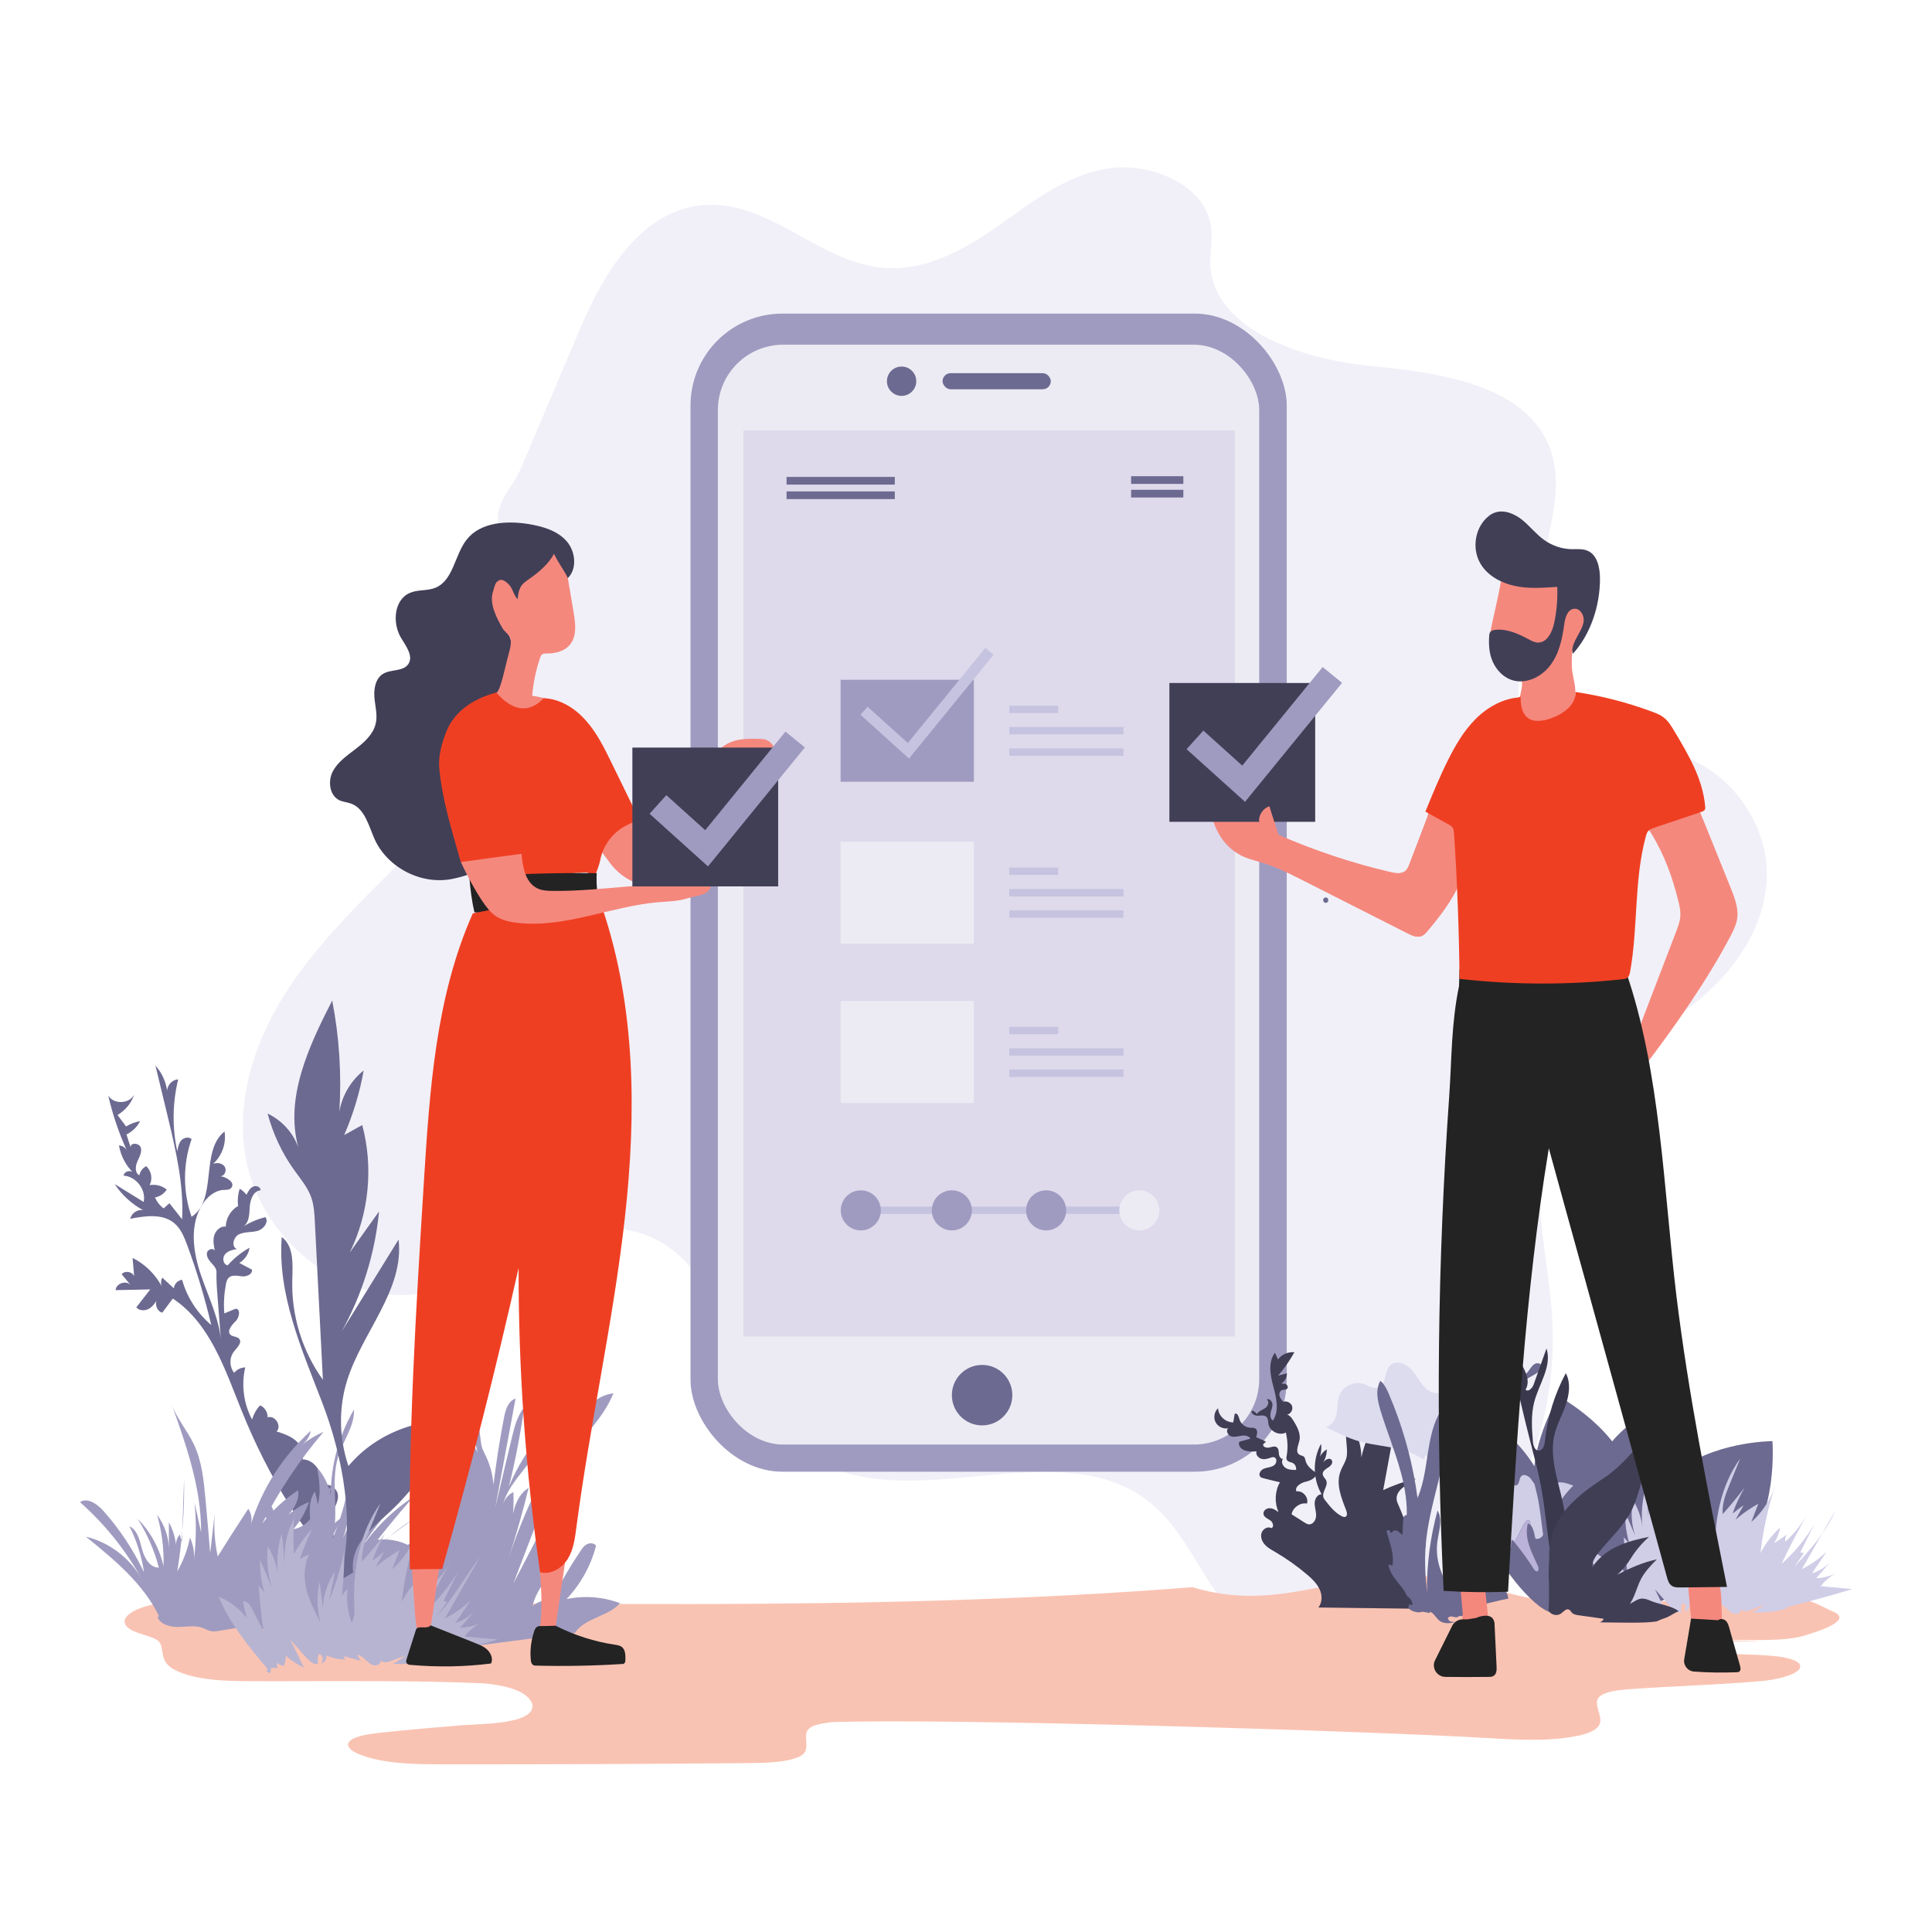 <?xml version="1.0" encoding="UTF-8"?><svg xmlns="http://www.w3.org/2000/svg" version="1.1" viewBox="0 0 1080 1080"><defs><style> .cls-1, .cls-2, .cls-3 { fill: none; } .cls-4 { fill: #c5c3df; } .cls-5 { fill: #413f56; } .cls-6 { fill: #f1f0f8; } .cls-7 { fill: #bab2d8; } .cls-8 { fill: #6d6a91; } .cls-9 { fill: #dddcee; } .cls-10 { fill: #ecebf4; } .cls-11 { fill: #d0cde7; } .cls-12 { fill: #f5887d; } .cls-13 { fill: #b7b4d1; } .cls-14 { fill: #ef3f23; } .cls-15 { fill: #403e55; } .cls-16 { fill: #f9c3b3; } .cls-17 { fill: #ded9eb; } .cls-2 { stroke: #c5c3df; stroke-width: 6px; } .cls-2, .cls-3 { stroke-miterlimit: 10; } .cls-3 { stroke: #9f9bc0; stroke-width: 14px; } .cls-18 { fill: #3a384d; } .cls-19 { fill: #9f9bc0; } .cls-20 { fill: #232323; } </style></defs><g><g id="Layer_1"><g><path class="cls-6" d="M284.2,273.7c3-4.1,5.6-8.5,7.5-13.1l32.2-76c14.1-33.2,36.8-71.8,76.3-70.1,32.6,1.4,58.9,31.2,91.5,35,24.5,2.9,46.9-9.6,65.8-22.9,18.9-13.3,37.7-28.5,61.6-32.4,23.9-3.9,54.3,9.2,57.8,31.8,1.2,7.6-.8,15.2-.3,22.8,2.3,35.1,50.2,51.8,88.2,55.6,38,3.8,84.8,9.8,100.2,42.7,7.9,16.9,4.3,35.6.6,53-4.7,21.7-9.4,43.3-14.1,65-3.5,16-5.9,35.2,7.3,47.2,17.5,16,45.5,5.4,69.3,7.8,33.9,3.4,59.7,37,59.6,68.2,0,31.2-20.6,58.6-46.5,77.2-24.2,17.4-54.4,29.8-69.5,54.5-20.3,33.1-6.8,75.9-4.1,115.1,3.8,55.9-16.7,111.5-56,151.6-27.5,28-75.4,48.3-110.8,24.8-26.8-17.8-33.7-52.8-59-72.4-52-40.1-136.3,11.5-190.4-26-44.9-31.2-41-107.1-93.5-123.8-44.9-14.3-82.6,31.3-128.8,34.5-42.2,2.9-81.9-33.2-90.8-72.1-8.9-38.9,6.8-78,30.1-109.4,23.3-31.4,54.1-57.2,80.3-86.6,26.2-29.4,48.4-64.1,49.9-103.2,1.5-39.7-34.1-51-14.3-78.6Z"/><rect class="cls-19" x="386" y="175.3" width="333.3" height="647.4" rx="51.4" ry="51.4"/><rect class="cls-10" x="401.3" y="192.7" width="302.6" height="614.8" rx="36.5" ry="36.5"/><rect class="cls-17" x="415.6" y="240.6" width="274.7" height="506.5"/><path class="cls-16" d="M667.1,887.4c45.5,13.5,76.5-6.6,121.5-6.7,10.1.1,19.9,1.5,29.6,3.6,9.9,2.2,19.7,5.1,29.6,7.4,48.2,12.2,109.7-3.4,159.2,2.2,6,.7,13.7,5.3,17.5,6.9,12.8,5.2-10.9,12-15.9,13.5-7.1,2.2-16.6,2.4-24.6,2.5-62.1-.5,41.5,1.4-20.6.7-5,0-12.1.2-16.2.9-2.4.4-4,.9-4.5,1.4-.5.5,0,1.1,1.3,1.6.9.4,2.3.8,4,1.1,14.6,2.9,30.4,1.7,45.3,3.4,3.1.4,6.2,1,8.8,1.9,2.8,1,4.8,2.4,4.1,4.6-.5,1.2-2.2,2.5-4.8,3.6-4.3,1.8-10,3-15.3,3.6-25.6,2.3-51.6,2.9-77.2,4.8-4.9.5-10.5,1.1-14.1,3.5-5.4,3.6,1.5,10.9-.6,15.9-1.1,2.7-4.9,4.8-10.7,6.2-16.9,3.8-36,2.5-53.5,1.5-66.2-3.9-298.9-11.1-365.2-8.8-6.7,1-11.1,1.5-13.5,4.7-2.5,4.8,2.9,11.8-5.2,14.9-7.6,3.2-20.4,3.2-29.6,3.3-54.5.5-109.1.7-163.7.7-15.1-.1-30.7.3-45.2-3.4-7-2-12.9-4.2-13.1-7.9,1.5-5.9,20.3-6.4,28.8-7.5,10.2-1,20.5-1.9,30.8-2.7,11.1-1.5,44.3.1,43.6-11.7-2.4-8.6-17.3-11.2-27.4-12.1-39-1.7-78.3-1.2-117.4-1.2-17.7-.2-42.6,1.3-56.9-7.3-7.7-5.2-3.3-12.2-8.1-15.7-4.8-2.8-12.8-3.7-16.6-7.1-5.9-5.7,5.2-10.9,13.5-12.6,7.8-1.6,16.1-1.5,24.2-1.6,186-.5,372.6,6.4,558.1-8.3"/><path class="cls-15" d="M737,898.6c2.2-2.8,2.2-6.9.7-10.1-1.5-3.2-4.1-5.8-6.8-8.1-5.6-4.8-11.7-9.1-18-12.8-2-1.2-4.2-2.3-5.8-4.1-1.6-1.7-2.6-4.2-1.9-6.5.7-2.3,3.4-3.9,5.5-2.8,1.7-.5.9-3.3-.6-4.3s-3.6-1.8-3.8-3.6c-.3-1.8,1.7-3.3,3.5-3.2,1.8,0,3.4,1.1,4.9,2.2-2.3-5.3-2.1-11.7.8-16.7-3-.7-6-1.4-9-2.2-.7-.2-1.4-.3-1.9-.8-1.4-1.4,0-3.8,1.9-4.6,1.8-.7,3.9-.7,5.6-1.8s2-4.2,0-4.6c-.6-.1-1.3,0-1.9.3-1.7.6-3.6,1.1-5.3.5s-3.1-2.4-2.5-4.1c-3.8.4-8.9,0-9.8-3.8,0-.4-.1-.7,0-1.1.2-.5.8-.7,1.4-.8,1.7-.5,3.4-.9,5-1.4-1-1.7-3.3-1.9-5.2-1.6s-3.9.9-5.7.3-3-3.3-1.5-4.5c-2.8.6-5.8-.9-7.1-3.4-1.3-2.5-.7-5.9,1.4-7.8.2,4.3,4.2,8,8.5,7.9.3-1.6.5-3.1.8-4.7,1.3-.9,2.2,1.3,2.6,2.8.7,2.7,3.3,4.8,6.1,4.9,1,0,2,0,2.8.4,1.5.9,1.1,3.2.5,4.9,1.8.8,3.7,1.6,5.5,2.5-.5.5-1.1,1-1.6,1.5-.2,1.5,1.9,2.1,3.3,1.8s3.1-1,4.3-.2c1.1.8,1.1,2.4,1.2,3.7.1,1.3,1,3,2.3,2.8-1.2,1.6-.2,4,1.5,5.1s3.8,1.1,5.8,1.1c.3-1.6-.6-3.4-2.1-4-1-.4-2.3-.5-2.9-1.4-.6-.8-.4-1.8-.2-2.7.7-4.2.5-8.6-.5-12.8-3.8,2-9.2-.8-9.8-5-.2-1.2,0-2.6-.9-3.6-1.2-1.3-3.3-.9-5-.8s-4.1-1.3-3.3-2.9c1.1.3,2.2,1,2.8,2,.9-1.7,3.1-2.3,4.7-3.4s2.5-3.9.7-4.8c1.5-.7,3.2,1,3.3,2.6s-.7,3.2-1,4.8-.2,3.6,1.3,4.4c3.6-5.5,1.9-12.7.2-19-1.7-6.3-3.1-13.7.9-18.9.6,1.2,1.1,2.5,1.7,3.7,2.1-2.8,5.7-4.3,9.2-4-2.6,4.6-5.6,9-9.1,13.1,1.6-.4,3.2-.9,4.9-1.3,0,2.3-1.2,4.6-3.2,5.7.9,0,1.9,0,2.7.4.8.5,1.3,1.6.7,2.4-.7.8-2,.5-3,.9-1.2.5-1.7,2-1.3,3.3s1.2,2.3,2.1,3.2c1.9-.7,4.3.6,4.9,2.5.6,2-.8,4.3-2.8,4.7,1.6.4,2.6,1.9,3.5,3.3,2.1,3.4,4.2,7.2,3.4,11.1-.6,2.8-2.5,6.5,0,8,.8.5,1.9.5,2.6,1.2.5.6.6,1.4.8,2.1.7,3,3.4,5,5.8,6.8.5,2.8-3,4.4-5.8,5-2.7.7-6.2,2.8-5.1,5.4,3.6-.6,7,3.4,5.9,6.8-3.8-.7-7.9,2.2-8.6,6,2.4,1.5,4.8,3,7.2,4.6.7.4,1.5.9,2.3,1,2.4.3,4.1-2.3,4.2-4.7.1-2.4-.8-4.7-.8-7.1,0-2.4,1.6-5.1,3.9-5-5-8.5-5.1-19.7-.3-28.2.4,3.3-.2,6.6-1.5,9.6.6-2.7,2.3-5.1,4.7-6.5,0,2.6-.7,5.3-2.2,7.4,1.2-1.6,3.8-3.1,4.9-1.4,1,1.4-.4,3.2-1.9,4.1-1.4.9-3.2,2-3.1,3.7,0,1.4,1.5,2.4,2,3.7,1.2,3.1-2.8,6.5-1.5,9.6.2.5.6,1,.9,1.4,2.7,3.5,5.6,7.1,9.5,9,.5.2,1,.4,1.5.3,1.5-.3,1.3-2.4.7-3.8-2.7-6.9-5.8-14.6-3.2-21.6.9-2.6,2.6-4.9,3.3-7.5.6-2.3.4-4.7.2-7-.4-5.5-.9-11-1.3-16.5,6,6.1,9.5,14.6,9.5,23.1,2.9-13.7,11.1-25.6,19.2-37-4.7,5.4-2,13.7-1.7,20.8.2,4.5-.6,8.9-1.4,13.3-1.3,7.1-2.6,14.1-3.9,21.2,5.9-2.8,12-4.9,18.3-6.5-1.9,1.9-4.5,3-6.7,4.6s-4.2,3.9-4.1,6.6c0,1.4.6,2.7,1.2,4,7.9,18,11.6,37.9,10.5,57.6"/><path class="cls-8" d="M859.3,849.9c9.2,19.8,18,47.9,10.8,51.3-7.2,3.4-27.9-19.4-37-39.2-9.2-19.8-7.3-42.4-7.3-42.4,0,0,24.4,10.4,33.6,30.2Z"/><path class="cls-8" d="M861.9,827.1c8.9,19.1,18.7,45.7,14.3,47.8s-21.2-21.3-30.1-40.5c-8.9-19.1-10.8-39.2-10.8-39.2,0,0,17.7,12.8,26.5,31.9Z"/><path class="cls-8" d="M943.2,840.6c-12.8,22.7-36.1,49.7-49.3,42.3-13.2-7.4-11.1-46.4,1.7-69.1,12.8-22.7,42.8-32.9,42.8-32.9,0,0,17.7,37,4.9,59.7Z"/><path class="cls-8" d="M972.6,867.7c-21.7,18.7-55.6,38-66,26.1s6.9-50.8,28.5-69.5c21.7-18.7,55.7-18.7,55.7-18.7,0,0,3.4,43.5-18.3,62.2Z"/><path class="cls-8" d="M911.9,827.7c5.6,28.1,6.1,67.3-8.7,70.2-14.8,2.9-39.3-31.4-44.9-59.6-5.6-28.1,13.1-57.7,13.1-57.7,0,0,34.9,18.9,40.5,47Z"/><path class="cls-11" d="M912.5,903.8c-10.1-12-20.3-24.2-26.2-38.7,10.1,4.2,18.3,13,21.7,23.4-4.5-6.1-7.5-13.3-8.6-20.8,2-.5,3.6,1.7,4.6,3.6,2.1,4.1,4.2,8.2,6.3,12.3-1.1-8-2-16.1-2.6-24.2,2.8,2.7,4.8,6.3,5.6,10.1-3.4-7.5-5-15.7-4.8-24,2.2,5.1,3.4,7.9,5.6,13-2.4-7.2-2.3-12.7-1.4-20.2,3,4.7,4.8,10.1,5.5,15.6-.9-7.5-.3-15.2,1.8-22.5.9,5.4,1.3,10.9,1.4,16.3.3-6.6.5-13.4,3.1-19.5,1.2-2.8,1.2-5.8,2.4-8.6-.6,7.6-.7,15.2-.3,22.8,2.5-4.9,5.8-9.3,9.7-13.2-2.4,5.1-4.6,10.3-6.4,15.7,1.7-.8,3.4-1.7,5-2.5-3,5.7-3,12.5-1.5,18.8,1.5,6.2,4.6,12,7.5,17.6-2-7-2.2-14.5-.5-21.5l1.7,13.9c.2-6.9,2.5-13.7,6.4-19.3l-3,15c3.5-8.5,6.2-17.3,8-26.4,0,8.1-.4,16.1-1.3,24.1,1-1.3,2-2.5,3-3.8-.8,6.1,0,12.4,2.2,18.2,1.7-2.8,1.5-6.3,1.4-9.6-.7-19,2.9-38.7,14-54.1-2,4.8-3.9,9.6-5.9,14.4-2.2,5.3-4.4,10.9-3.9,16.7,4.3-4.8,8.4-9.8,12.3-14.9-2.7,4.6-5,9.5-6.8,14.6,2.1-1.6,4.1-3.2,6.2-4.7-1.5,2.7-3,5.4-4.5,8.1,3.9-3.4,8.2-6.4,12.7-8.9-1.3,3.4-2.6,6.8-3.9,10.2,6.1-5.4,10.7-12.5,13.3-20.2-4,12.2-6.7,24.8-8.2,37.6,2.8-5.4,6.5-10.2,11-14.3-.5,3.1-1.7,6.1-3.4,8.8,2.4-1.6,4.9-3.3,7.3-4.9-.9,1.1-1.3,2.6-1,4,4.7-4.2,8.7-9.2,12-14.6-5.1,8.8-9.8,17.8-14.1,27,7.2-6.4,13.4-13.9,18.3-22.1-2.6,5.2-5.2,10.5-7.8,15.7.7.1,1.3.2,2,.4-1.7,2.5-3.5,5-5.2,7.5,8.8-9.6,17.7-19.4,22.8-31.3-6.2,10.9-12.5,21.8-18.7,32.7,5-2.5,9.7-5.8,13.8-9.7-2.7,4-5.4,8-8.2,12.1,3.9-1.2,7.5-3.4,10.3-6.4-2.6,3-5.3,6.1-7.9,9.1,3.6-.1,7.2-1,10.5-2.4-3.1,1.7-5.9,4.1-8,6.9,5.9.5,11.8,1.1,17.7,1.6-14.6,4.4-29.3,8.4-44.1,11.9,3-1,6.2-1.6,9.4-1.7-6.7,2.3-14,3.3-21.1,2.8,2.3-1.3,4.5-2.7,6.6-4.3-2.8,1.1-5.6,2.1-8.4,3.2-1.8.7-4.9.6-4.7-1.4.8,1.7-1.3,3.6-3.1,3.4s-3.4-1.5-4.7-2.8c-1.3-1.3-2.8-2.7-4.7-2.8.6,1.1,1.2,2.1,1.8,3.2-3-.8-6.1-1.6-9.1-2.5.3.6.7,1.3,1,1.9-3.5-.2-6.9-.9-10.2-2.2.5,1.7-.8,3.7-2.5,4.1.4-.9.8-2,.6-3-.2-1-1.1-2-2.1-1.8-.5,1.7-.6,3.4-.4,5.1-2.6.3-4.7-1.8-6.5-3.7-2.7-3.1-5.4-6.2-8.2-9.3,2.4,4.9,4.8,9.8,7.3,14.7-3.5-1.5-6.8-3.6-9.7-6.1,0,1.8-.4,3.7-1,5.4-1.4-.2-2.7-.8-3.8-1.6,0,.9.2,1.9.8,2.7-1.2.2-2.4,0-3.6-.2-.2.9-.4,1.9-.6,2.8-.8,0-1.7-.4-2.1-1.2"/><path class="cls-1" d="M828.1,815.4c-.3.6-.5,1.1-.7,1.7-1.7,4.4,1.3,7.6,5.3,10.5,0-4.3-1.2-7.3-3.8-11.1-.3-.4-.6-.8-.9-1.2Z"/><path class="cls-1" d="M832.4,815.4c.8-.5,1-1.6,1.1-2.6.1-2.1.3-4.3.3-6.4-1.9,2.2-3.5,4.6-4.9,7.2.8,1.2,2.2,2.6,3.5,1.8Z"/><path class="cls-1" d="M844.2,829.4c1.2.4,2.4,1.3,3.6.8,1.9-.7,1.3-3.7,2.7-5.1,1.5-1.5,4.1-.3,5.3,1.4.7,1,1.4,2.1,2.1,3-.3-1.1-.6-2.2-.9-3.3-1.6-6.2-3.1-12.5-4.5-18.8-.4-1.9-.9-3.8-1.3-5.7-.6-2.4-1.1-4.8-1.6-7.3-.2-1-.3-1.9-.5-2.9-.4.4-.9.9-1.3,1.3-3.8,3.5-7.9,7-11.5,10.8-.2,4.5,0,9.1,0,13.6.1,4.3.2,8.7,0,13,.8.5,1.5,1,2.3,1.5.9-1.9,3.4-3,5.4-2.3Z"/><path class="cls-9" d="M810.5,856.1c.7-1.5,1.2-3.2,1.6-4.8-.8,0-1.6.2-2.3.4.2,1.5.5,2.9.7,4.4Z"/><path class="cls-9" d="M837.8,836.8c.4-1.6.2-3.3.8-4.8,0,0,0-.2.1-.2-.7-.5-1.5-1-2.3-1.5-.1,3.1-.5,6.2-1,9.2,1.1-.2,2.1-1.4,2.4-2.6Z"/><path class="cls-9" d="M822,858.4c.7-3.3,2.3-6.5,3.1-9.8.3-1.4.5-2.9.7-4.3-.6,2.6-2.4,4.9-4.9,5.9-.9.4-1.9.6-2.8.7-1.9,7.6-3.9,15.2-4.4,22.9-.4,5.6,0,11.2.5,16.7-.1-10.1,1.2-20.2,3.9-29.9,2,3.2.5,7.3,0,11-.8,5.2.4,10.6,3.2,15,2.7-5.6-.4-12.8.9-18.6-.5-3.2-.7-6.5,0-9.7Z"/><path class="cls-9" d="M784.4,810.6c4.1,1.3,7.9,3.1,11.6,5.3.2-.9.4-1.7.9-2.5,1.6,1.2,2.4,3.1,3.2,4.9,0,.1,0,.2.1.3,5.6,3.9,10.7,8.5,15.7,13.1.8-3.1,2-6,3.8-8.7,1.7.4,2.1,2.7,2.1,4.5,0,2.5-.3,4.9-.6,7.4,2.5,1.3,4.3,3.9,4.6,6.7.1-2.7.2-5.3.5-8,.1-.8.5-1.8,1.3-1.8.5,0,.9.5,1.3.9,1.2,1.6,2.4,3.1,3.6,4.7,0-2.8,0-5.5,0-8.3,0-.5,0-1,0-1.5-4-2.9-7-6.1-5.3-10.5.2-.6.5-1.2.7-1.7-2.7-3.8-5.5-7.6-5.6-12.2,2.1,3.4,4.3,6.8,6.4,10.2,0,0,0,.1.1.2,1.3-2.6,3-4.9,4.9-7.2,0-1.3.1-2.6.1-3.8.2-7.2-.3-15-5.1-20.3-1.8-1.9-4-3.4-5.9-5.2-1.1-1-2-2.3-2.7-3.6-7,2.7-14,7.4-20.5,4.3-4.5-2.2-6.6-7.3-9.7-11.2-3.1-4-9.3-6.9-12.8-3.3-3.4,3.4-2,10.5-6.4,12.3-.3.1-.5.2-.8.2-1.1.2-2.2,0-3.3-.4-1.5-.5-2.9-1.3-4.4-1.8-1.6-.5-3.3-.6-5-.3-2.5.5-4.8,1.7-6.5,3.6-.8.9-1.4,1.8-1.9,2.9-1.5,3.6-.9,7.8-1.9,11.6-.7,2.9-3.2,5.8-5.9,6.3,6.2,3.1,12.4,6.2,19.1,8.1,7.9,2.2,16.3,2.5,24.1,5Z"/><path class="cls-9" d="M812.2,851.3c1.7-6.4,2-13.2,3.8-19.5-5-4.6-10.1-9.3-15.7-13.1,4.5,10.6,7.7,21.7,9.6,33,.8-.2,1.5-.3,2.3-.4Z"/><path class="cls-9" d="M820.8,850.3c2.5-1,4.3-3.3,4.9-5.9,0-.9.1-1.8.2-2.7-.3-2.8-2.1-5.4-4.6-6.7-.7,5.4-2,10.7-3.3,16,1-.1,1.9-.3,2.8-.7Z"/><path class="cls-9" d="M762.5,858.3"/><path class="cls-8" d="M828.9,782.2c4.8,5.3,5.3,13.2,5.1,20.3,0,1.3,0,2.6-.1,3.8,0,2.1-.2,4.3-.3,6.4,0,1-.2,2.1-1.1,2.6-1.3.7-2.6-.6-3.5-1.8,0,0,0-.1-.1-.2-2.1-3.4-4.3-6.8-6.4-10.2.1,4.5,3,8.4,5.6,12.2.3.4.6.8.9,1.2,2.6,3.7,3.9,6.7,3.8,11.1,0,.5,0,1,0,1.5,0,2.8,0,5.5,0,8.3.1.2.3.4.4.6.4.5.8,1,1.4,1.3.3.1.7.2,1,.1.6-3,.9-6.1,1-9.2.2-4.3,0-8.7,0-13-.1-4.5-.3-9.1,0-13.6.2-3.6.5-7.2,1.3-10.8,1.4-6.3,4.2-12.4,8.7-17,1.2-1.2,2.5-2.4,4-3.3,3.2-2.1,6.8-3.5,9.8-5.9.8-.6,1.6-1.5,1.6-2.5,0-1.7-2.3-2.5-3.8-1.8-1.5.7-2.4,2.2-3.4,3.6s-2.1,2.8-3.8,3c-2.1.3-4-1.7-4.4-3.7-.4-2.1.2-4.2.9-6.2.7-2,1.4-4.1,1.2-6.2,0-.9-.6-1.9-1.5-1.9-.6,0-1.1.6-1.3,1.1-2.7,4.9,0,11.2-1.4,16.6-.5,2-1.6,3.7-2.6,5.5-1.1,1.7-2.2,3.3-2.9,5.2-.9,2.3-1.2,4.7-2,7-.1.4-.3.8-.7,1-.9.4-1.6-.7-1.8-1.7-.4-2.8.8-5.4,1.6-8.1.4-1.6.6-3.3.8-4.9.1-1.8.2-3.5.2-5.3,0-4.7.1-9.4.2-14.2,0-.9,0-1.9-.7-2.5-1-1-2.9,0-3.4,1.2-.5,1.3-.2,2.8.1,4.2.3,1.4.4,3-.4,4.1-2.8-.4-3.7-4-3.9-6.8-1.1.3-2.1.6-3.2.9-1-2,.5-4.4,2-6.1,1.5-1.7,3.1-3.9,2.3-6-3-.8-5.7,2.3-6.4,5.3-1.4,5.4.7,11.6,5,15-1.4-.2-1.7,2.1-.7,3s2.6,1,3.8,1.7c1.7.9,2.4,2.9,2.1,4.8-.2,1.2-.7,2.2-1.7,2.9-2.5,1.7-6.4,0-7-2.9,0-.1,0-.2,0-.3-.2-1.4.2-3.1-.9-3.8-.9-.7-2.6-.3-3.1-1.4-.5-1,.6-1.9,1.2-2.9,1-1.7-.4-4.3-2.4-4.4-2.6-.2-5.3,3.1-7.5,1.5-1.1,2-.3,4.7,1.4,6.3,1.6,1.6,3.9,2.4,6.1,3.1,0,1.1.2,2.2.7,3.3.6,1.3,1.6,2.6,2.7,3.6,1.9,1.8,4.2,3.3,5.9,5.2Z"/><path class="cls-8" d="M795.7,877.7c-1.1-3.9-2.6-8.5.4-11.6.6-.6.9-1.3.9-2.1s-.7-1.2-1.2-1.5c-.4-.2-.7-.5-1-.8-.8-1-1-2.5-.8-3.9.3-1.7,1.2-3.3,1.8-5,1-3.2.7-6.8-.9-9.7-3.2,6-5.4,12.4-6.7,19.1.7-3.9.8-7.9.5-11.8-.2-1.8-1.2-4.2-3.1-3.3-.7.3-1.2,1.1-1.2,1.9l-1.1,24.2c-1.3-6.1-3.4-12-6.4-17.4-.5-1-2-.4-1.7.7l1,3.3c1.5,5,3.1,10.2,2.2,15.3l-2.2-.5c.1,1.1.4,2.2.9,3.3,1.2,3,3.5,5.7,5.6,8.3,1.5,1.8,2.9,3.8,3.8,6,1.8,1.1,3.1,2.9,3.1,5-.7-.1-1.3-.2-2-.3,0,.5,0,.9-.1,1.4l-.3.6c1.5,1.5,3.7,2.4,5.9,2.4,1.1,0,2.4-.3,3.1-1.2.5-.6.6-1.4.7-2.2.3-1.8.4-3.5.5-5.3.2-5-.4-10-1.7-14.8Z"/><path class="cls-11" d="M825,848.6c-.8,3.3-2.4,6.4-3.1,9.8-.7,3.2-.5,6.5,0,9.7.3-1.2.7-2.4,1.5-3.5,1.8,1.5,2.1,4.2,2,6.5,0,2.4-.5,4.8.4,7,3.4-1.5,4.3-5.8,4-9.5-.3-3.7-1.3-7.4,0-10.9,1.6,2.8,2.3,6.1,2.1,9.3,3.7-1.7,4.7-6.4,5.3-10.4,1.7-.4,3,1.6,3.2,3.4s0,3.7,1.1,5.1c.5.5,1.1.9,1.7,1.3.5-.5,1-1.1,1.4-1.7,0-1.4.1-2.7.5-4,.5.2.9.6,1.3,1.1,0,0,.1.1.2.2,2.2-3.6,3.7-7.5,6-11.1.5-.7,1.2-1.5,2-1.2.5.2.7.9.8,1.4.1.5.2,1,.3,1.5,1,1.1,1.5,2.8,1.9,4.4.2,1,.5,2.1.7,3.1,1.2.5,2.9-.2,3.8-1.3.2-.3.4-.5.5-.8-.4-3.4-.9-6.8-1.3-10.2-.4-2.9-.8-5.8-1.3-8.7-.6-3.2-1.4-6.3-2.2-9.5-.8-1-1.4-2.1-2.1-3-1.3-1.6-3.9-2.9-5.3-1.4-1.4,1.4-.8,4.4-2.7,5.1-1.2.4-2.4-.4-3.6-.8-2-.7-4.5.4-5.4,2.3,0,0,0,.2-.1.2-.6,1.5-.4,3.2-.8,4.8-.3,1.2-1.3,2.4-2.4,2.6-.3,0-.7,0-1-.1-.6-.2-1-.8-1.4-1.3-.1-.2-.3-.4-.4-.6-1.2-1.6-2.4-3.1-3.6-4.7-.3-.4-.7-.9-1.3-.9-.8,0-1.2,1-1.3,1.8-.4,2.6-.4,5.3-.5,8,0,.9-.1,1.8-.2,2.7-.1,1.5-.3,2.9-.7,4.3Z"/><path class="cls-11" d="M867.3,850.1c1.7-6.1,5.1-11.9,9.4-16.7.9-1,1.8-2,2.8-2.9-3.1-1.2-6.4-2.4-9.7-1.6-2.1.5-4.2,1.8-6.3,2.4.3,3.4,1.3,6.8,2.1,10.1.7,2.9,1.3,5.8,1.7,8.7Z"/><path class="cls-7" d="M854.6,849.8c-.8-.4-1.6.5-2,1.2-2.2,3.5-3.8,7.5-6,11.1,3.9,4.8,7.6,9.9,10.9,15.1.4.6.9,1.2,1.6,1.2,1.2,0,1.1-1.9.6-3-1.7-3.8-3.6-7.5-4.9-11.5-1.3-4-1.8-8.3-.7-12.3.7.2,1.2.6,1.6,1.1-.1-.5-.2-1-.3-1.5-.1-.6-.3-1.2-.8-1.4Z"/><path class="cls-18" d="M839.3,734.5c.3,2,.6,3.9.9,5.9.9,5,2,9.9,3.2,14.8.9,3.9,1.8,7.7,2.7,11.6,2.9,12.7,5.9,25.5,9.1,38.1.6,2.2,1.2,4.5,1.7,6.7,1.7,6.4,3.3,12.8,4.5,19.2,1.1,5.8,1.9,11.7,2.6,17.6.9,6.9,1.8,13.8,2.7,20.7.2,1.9.5,3.8.7,5.7.5-2.1,1.1-4.2,1.7-6.3,2.5,6.6,3,13.8,3.4,20.8.1,2.2.2,4.4.3,6.6l.8-28.7c.2-4.8,1.1-9.5,2.4-14.1-.9-5.9-2-11.8-3.4-17.6-1.6-6.7-3.6-13.6-4.3-20.5-.4-4.1-.4-8.2.5-12.3,1.3-6,4.4-11.4,6.4-17.2,2-5.8,3-12.4.1-17.9-6.3,11.8-10.3,24.7-11.7,38-.2,2.3-1.1,5.3-3.5,5.3-2.2,0-3-2.9-3.2-5.1-.6-7.3-1.1-14.8.7-21.9,2.6-10.2,10.1-20.1,6.9-30.1-2.4,6.7-4.8,13.5-7.2,20.2-.7,2-3.1,4.4-4.5,2.8,3.6-6.1-1.9-13.3-5.3-19.5-3.3-5.9-4.7-12.7-6.1-19.4-.3-1.7-.7-3.4-1-5.1-1-4.8-2-9.7-3-14.5.2,5.4.7,10.8,1.5,16.2Z"/><path class="cls-15" d="M867.3,859.1c-.6,2.3-1,4.6-1.2,7l-.4,14.2c.3,6.8.3,13.5,0,20.3.4.4.7.8,1.1,1.1,1.6,1.3,4.1,1.5,5.8.3,1.4-1,2.9-3,4.5-2.2.8.4,1.1,1.2,1.7,1.8.9.9,2.2,1.1,3.4,1.3,4.7.7,9.4,1.3,14.2,2-.2,1-1.1,1.6-2.1,2,11.4.1,24.2.6,31.7-.5,1.8-.8,3.7-1.6,5.6-2.2,1.4-.5,5.3-3.1,6.8-3.5-4-3.2-10.9-3.8-15.6-5.8-1.8-.8-3.7-1.5-5.6-1.2-1.6.2-3.1,1.2-4.5,2-.5.3-1.1.6-1.6.9.5-.8,1-1.6,1.4-2.4,2-3.9,3-8.3,5.2-12.2,2.2-3.9,5.4-7.2,8.5-10.3-7.6,1.6-14.7,4.7-21.6,8.3-.2.1-.4.2-.6.3.2-.1.3-.3.5-.4,1.9-1.8,3.7-3.8,5.2-5.9,1.5-2,2.7-4.2,4.2-6.2,2.3-3.2,5-6.1,7.9-8.7-6.1,1.2-12.1,2.7-17.7,5.3-4.7,2.2-9.1,5.4-12.3,9.4-.6.8-1.2,1.5-1.7,2.4,0-.8,0-1.6.2-2.4.5-2.2,2-4.3,3.5-6.1,6.3-7.8,14-14.7,18.4-23.7,2-4,3.3-8.4,4.6-12.7,2.6-8.7,3.1-21.9,5.7-30.6-7.9,8.5-16,19-25.6,25.3-6.2,4.1-12.4,8.4-17.6,13.6-1,1-1.9,1.9-2.8,2.9-4.2,4.8-7.6,10.5-9.4,16.7Z"/><path class="cls-8" d="M809.4,904.9c0-1.2,1.7-1.5,2.9-1.1,1.2.3,2.8.6,3.3-.5,2.3.9,6.6-2.4,8.2-4.2,1.6-1.8,16.1-4.8,18.5-5.3.3,0,.6,0,.8-.1,0-2.3-1.5-4.5-2.5-6.6-1.1-2.4-1.2-5.9,1.1-7,1.8-.9,3.9.1,5.8-.5,3.2-1.1,3-6,.7-8.5-2.3-2.5-5.6-3.7-8.1-6.1.7-3.6,5.5-6.3,4.1-9.7-.4-.9-1.1-1.6-1.9-2.2-.9-.6-1.9-1.2-2.6-2.1-1.8-2-1.4-5.1-1.7-7.7-.3-2.7-2.3-5.8-4.9-5.2-.9,6.2-2.4,13.4-8.1,16,.4-4.9-.7-9.9-3.1-14.2-1.9,5.3-.4,11.1,0,16.7.4,5.6-1,12.3-6.2,14.5-1.3-3.4-.7-7.1-.6-10.8.1-3.6-.4-7.7-3.1-10-1.2,1.7-1.8,3.5-2.2,5.4-1.9,8.9,2.8,19.9-1.3,28.5-4.3-6.8-6.1-15.1-4.9-23,.8-5.7,3-11.9,0-16.8-4.1,14.9-6.1,30.4-5.9,45.8-.9-8.5-1.4-17.1-.8-25.6.9-11.9,3.9-23.5,6.8-35.1,2-8.1,4-16.3,5.1-24.5.5-3.7.8-7.5.9-11.3,0-2.7-.6-6.2-3.2-6.8-2.8,4.1-4.6,8.6-5.9,13.3-2.6,9.6-3.1,20.1-5.7,29.9-.7,2.5-1.5,5-2.5,7.3-.3-2.3-.7-4.5-1-6.8-2.9-17.4-7.8-34.4-14.7-50.6,0-.2-.1-.3-.2-.5-1.2-2.8-2.5-5.7-4.9-7.6-.7,1.2-1.1,2.5-1.4,3.8-.8,4.2.3,8.8,1.6,13.1,3.5,11.4,8.1,22.5,11.2,34,1,3.5,1.8,7.2,2.4,10.8,1.3,8.2,1.5,16.5-.3,24.6-1.8.1-2.8-2.2-4.5-2.6-1.6-.4-3.2,1.1-3.5,2.8-.3,1.6.3,3.3.9,4.8,4.1,10.4,8.9,20.5,14.2,30.3,1.1,2,2.2,4,3.3,6l-.4,1.5c1.4.2,2.8.4,4.2.7,0-.2,0-.5,0-.7,2,.5,3.2,3,4.8,4.5,2.4,2.3,6.1,2.2,9.4,1.2-.5,0-1,0-1.5-.1-1,0-2.3-.5-2.3-1.5Z"/><path class="cls-8" d="M199.9,888.9c-28.7-28.1-49.9-63.2-64.9-100.5-9.3-23.1-17.6-48.7-38.4-62.5-2,2.6-3.9,5.3-5.9,7.9-3.5-.9-4.7-6.3-2-8.7-1.4,2.4-2.8,4.8-5.1,6.3-2.3,1.5-5.7,1.5-7.4-.6,2.6-3.3,5.2-6.7,7.8-10-6.5.1-13,.3-19.4.4.3-3.8,6-5.7,8.5-2.8-1.7-2-3.4-4-5.1-6.1,1.8-2.2,5.9-1.5,7,1.1-.3-3.4-.6-6.8-.9-10.2,7.5,3.7,13.7,10.1,17.2,17.7-1.4-1.9-1.7-4.6-.6-6.7,2.2,2,4.3,4,6.5,6,.1-2.4,2.2-4.5,4.6-4.8,2.7,9.8,8.5,18.7,16.3,25.3-3.6-15.2-8.1-30.2-13.5-44.8-1.7-4.5-3.6-9.3-7.4-12.3-6.5-5.3-16.1-3.9-24.4-2.3.7-3.1,4-5.4,7.2-4.8-6.4-3.5-11.9-8.5-15.9-14.6,5.4,3.3,10.8,6.7,16.2,10,1.5-6.8-4.2-14.3-11.2-14.7.2-2.4,4-3.5,5.4-1.6-4.2-4.1-7-9.5-8-15.3,1.8.1,3.6,1.2,4.4,2.8-4.5-9.9-8-20.2-10.4-30.7,3,5.1,11.9,4.8,14.5-.6-1.5,4.8-4.9,8.9-9.3,11.5,1.6,2.1,3.2,4.3,4.8,6.4,2.4-1.5,5.1-2.5,7.8-3-1.6,3.3-4.4,5.9-7.6,7.5.8,2.4,1.5,4.8,2.3,7.1-.1-2.8,4.9-2.4,5.7.2.8,2.7-.9,5.4-2,8s-1.3,6.2,1.2,7.5c.4-2.2,1.9-4.1,3.8-5.1,2.9,2.5,3.8,7.2,1.9,10.6,3.4-.6,7,.3,9.6,2.5-1.5,2.3-3.9,3.9-6.6,4.4,1.1,2.4,2.8,4.6,4.9,6.1,1.1-1,2.1-1.9,3.2-2.9,2.4,3,4.7,6,7.1,9,1-19.3-3.5-38.5-8-57.3-2.3-9.5-4.6-19.1-6.9-28.6,3.9,4.3,6.3,9.9,6.7,15.7-1-3.7,2.2-7.9,6-8-3.2,13.1-3.4,27-.5,40.2.4-2.2.8-4.4,2.2-6.1,1.4-1.6,4.3-2.2,5.8-.7-4.9,13.9-4.9,29.5,0,43.4,14.7-9.6,4.6-36.7,18.4-47.7,1.1,6.6-1.4,13.7-6.4,18.1,2.3-.9,5.2-.4,6.5,1.6,1.3,2,0,5.4-2.5,5.3,3.7.4,8.7,3.8,6.1,6.6-1.1,1.2-2.9,1-4.5,1.1-4.8.4-8.9,3.9-11.5,8-7.4,11.5-5.3,26.6-.9,39.5,4.4,12.9,10.8,25.5,11.4,39.1-.7-9-1.4-17.9-2.1-26.9-.4-4.7-.7-9.5-.6-14.2-.2-2-1.8-3.5-3.1-5-1.3-1.5-2.6-3.4-2.2-5.4s3.6-2.9,4.4-1.1c-.6-2.9-1.2-5.9-.3-8.7s3.6-5.3,6.4-4.8c.1-4.6,2.7-9,6.6-11.4,2.4,1.6,3.6,4.8,2.8,7.6-2.9-5.2-3.5-11.7-1.6-17.4,1.5.9,2.8,2.1,3.8,3.4.8-1.7,1.8-3.6,3.5-4.5,1.7-.9,4.4,0,4.4,2-4.1.3-5.8,5.2-6.1,9.3-.2,4.1-.3,8.9-3.8,11.1,3.9-2.5,8.1-4.3,12.6-5.4,2,2.8-1.1,6.8-4.5,7.7-3.4.9-7.1.4-10.3,1.9-3.1,1.5-4.5,6.9-1.2,8.2-2.5.5-5.2,1.1-6.7,3.1-1.6,2-.9,5.7,1.6,6,3.5-3.9,7.6-7.3,12.2-9.8-.5,3.5-2.7,6.7-5.7,8.5,2.3,1.2,4.6,2.5,7,3.7.6,2.5-2.9,4.1-5.5,3.8-2.6-.3-5.7-1-7.5.8-.9.9-1.2,2.2-1.5,3.5-1,5.4-1.4,11-.9,16.4,2.1-.9,4.2-1.7,6.3-2.6,3,0,2.1,5,0,7s-5,5.4-2.9,7.5c1.3,1.3,3.7.9,4.9,2.3,1.8,2.1-1.1,4.9-2.9,7.1-2.7,3.4-2.6,8.6.1,11.9,1.5-1.8,3.8-3,6.2-3-2.3,9.7-.9,20.3,3.8,29.1.9-2.9,2.4-5.7,4.5-7.9,2.6,1.1,4.3,3.9,4.2,6.7,4.1-1.4,8.1,4.9,5,7.9,3.8,1.2,7.7,2.5,10.7,5.1,3,2.6,5,6.8,3.8,10.5,6.9,0,12.3,8.4,9.6,14.8,3.9-2.2,9.6.6,10.2,5,.5,3.9-2.3,7.4-3.4,11.2-2.2,7.4,2.1,14.9,6.3,21.4,6.4,10,12.8,20,19.3,30-4.1-4-8.2-8-12.3-12"/><path class="cls-19" d="M321.4,912.8c5.6-8.5,18.5-9,25.2-16.6-9.5-3.6-20-4.4-29.9-2.3,7.9-8.3,13.6-18.7,16.5-29.8-1-1.6-3.4-1.7-5-.9-1.7.8-2.8,2.4-3.8,4-5.9,8.7-11.1,17.7-15.7,27.1-3.9-.3-8,1-11,3.5,3.5-15.4,21-26.3,20.3-42-8.2,6.6-15.1,15-20,24.3,11.4-16.1,19.6-34.4,24-53.6-2.6-1.5-5.3,1.6-6.7,4.3-9.4,18.1-18.9,36.2-28.3,54.3,4.1-10.7,8.2-21.4,12.3-32.2,4.9-12.8,9.9-25.6,17.5-36.9,8.5-12.5,20.4-23,26.1-37.1-9.9,1-17,9.7-22.5,18-15.5,23.3-27.9,48.8-36.5,75.4,4.4-13.4,8.3-26.9,11.6-40.6-8,5-9.4,15.8-10,25.3,1.3-7.5,1.8-15.2,1.5-22.9-3.2,1.5-5.5,4.6-6.1,8,3.5-15.8,21.1-26,23.3-42.1-8.4,9.1-15.1,19.7-19.7,31.1,3.6-14.7,6.4-29.5,8.6-44.5-3.8,4.6-5.4,10.6-6.8,16.4-3.2,13.2-6.3,26.4-9.4,39.6,3.8-20.3,7.5-40.5,11.3-60.8-4.2,1.4-5.7,6.5-6.5,10.9-3.3,17.2-5.8,34.6-7.4,52,2.9-10,1.9-21.1-2.6-30.5-.7-1.5-1.5-3-2.1-4.6-.6-1.7-.8-3.6-1-5.4-1.9-16.3-5.3-32.5-10.2-48.2-3.6,3-2.9,8.6-1.9,13.2,3.2,14.3,6.7,28.5,10.5,42.6-2.8-5.6-8-9.9-14-11.6,3.8,8.6,6.3,17.8,7.6,27.2-1.8-8.9-5.3-17.4-10.4-25-2.4,3.7-.6,8.6.9,12.8,3.4,9.1,5.3,18.9,5.4,28.6-2-7.4-5.8-14.3-11-19.9-4.1,11.1,7.4,23.6,3,34.6-.2-5.1-2.7-10.1-6.8-13.2-2.6,8.6-4.1,17.6-4.5,26.5-6.7-10.6-21.7-13.6-33.5-9.5-11.9,4.1-20.9,13.8-28,24.2,3.6-13.4,8.9-26.4,15.8-38.5-6.3,4.1-10.9,10.8-12.4,18.2,2-11.6,3.9-23.3,5.9-34.9-4.4,3.4-6,9.3-6.4,14.9-.4,5.6.1,11.2-1.2,16.6,1.8-9.6,1.3-19.7-1.4-29.1-3.8,5.6-3,13-2.1,19.7.8,5.7,1.6,11.4,2.4,17.1-.8-6.2-3.3-12.2-7.2-17-.4,10.9.2,21.8,1.8,32.6-2.4-9.4-4.8-18.9-9.8-27.2-1.7,2.1-1.3,5.1-.9,7.7,1.4,8.6,2.8,17.1,4.2,25.7-5.5-6-5-15.1-5.5-23.2-.7-11.7-4.4-23.3-10.5-33.3-3.1,4.6-.5,10.7,1.7,15.8,4,9.4,6.5,19.3,7.6,29.5-.6-7-4-13.7-9.5-18.1-.6,9.6,1,19.3,4.7,28.2-.9-11-7.5-21.5-17.1-26.9,1.1,8.4,4.5,16.5,9.6,23.2-2.7-4.2-6-8.9-11-9.7-1.7,3.3.2,7.8,3.7,8.9-3.7-4.7-9.6-7.5-15.5-7.6-1.6,4.2,2.1,8.4,4.7,12,3.7,5.1,5.7,11.3,5.6,17.6,33.5,5.2,66.9,10.3,100.4,15.5"/><path class="cls-19" d="M88.9,903.5c-8.8-18.3-25.1-31.7-40.9-44.5,12.9,3.1,24.3,11.7,30.9,23.1-8.9-15.9-20.5-30.3-34.2-42.4,4.3-2.8,9.7,1.1,13.1,4.9,9.2,10.3,16.8,21.9,22.7,34.3-1.3-8.9-4.1-17.6-8.1-25.7,4.5,2.2,5.7,7.9,7,12.8,1.3,4.9,4.4,10.4,9.4,10.3-2.5-9.6-6.5-18.8-11.8-27.2,7.2,7.2,12.2,16.5,14.4,26.4.3-9.7-.9-19.4-3.6-28.7,4.4,5.8,6.8,13.1,6.6,20.4,0-5.4,0-10.8,0-16.2,2.2,3.9,3.5,8.2,4,12.7-.1-2.1.7-4.3,2.1-5.9.4,1.4.8,2.8,1.2,4.1l1.2-35.3c.3,17.3-1,34.7-3.8,51.8,3.4-5.9,5.8-12.3,7.1-18.9,1.8,3.9,2.6,8.3,2.2,12.6,1.3-10.6,1.4-21.4.4-32.1,1.2,5.5,2.4,11,3.6,16.5.2-24.4-8.1-47.9-16.2-70.9,2.9,7.7,8.5,14.1,12.1,21.6,4.6,9.6,5.6,20.4,6.6,31,.9,10,1.8,20,2.6,30,.9-7.6,1.7-15.2,2.6-22.8-.7,8.2-.1,16.6,1.6,24.7,5.6-9,11.3-17.9,17.1-26.7,1.7,2.6,2.3,5.9,1.4,8.9,6.2-20.1,18-38.5,33.6-52.5-.7,3.1-2.4,5.9-4.9,7.8,3.6-2.9,7.7-5.3,12-7.2-13.4,15.7-24.9,32.9-34.3,51.3,5.6-7.3,12.4-13.6,20-18.6,1,5-2,9.8-5.3,13.7-3.3,3.8-7.2,7.5-8.6,12.3,3.6-8.8,11.1-16,20-19.4-1.9,5.5-4.8,10.7-8.7,15.1,6.8-1,11.9-7.2,13.7-13.9,1.8-6.6.8-13.7-.4-20.5,6.1,7,9.1,16.5,8,25.7-2-20.1,2.4-40.8,12.6-58.2.4,9.2-5.9,17.1-8.7,25.9-4.8,14.9.7,31.5-3.4,46.6,4.1-9.7,7.1-19.8,9.1-30.2,1.4,10,.3,20.3-3.2,29.7,6.6-14.3,13.2-28.5,19.9-42.8-1.7,14.3-7.5,28.1-16.5,39.4,17.2-18.7,35.6-37,58.6-47.7-21.8,17-40.6,38-55,61.6,8.1-13.4,19.3-25,32.4-33.7-9.8,11.2-19.3,22.8-28.2,34.7,10.6-9.5,21.9-18.1,33.9-25.9-13.5,8.4-28,18-32.5,33.3,9.9-7.6,20.6-14.1,32-19.4-19.5,11.8-36.7,27.4-50.3,45.7-1.7-.3-3.4.5-5.1,1.1-6.7,2.6-14.3,3-21.3,1-1.1-.3-2.1-.7-3.2-.8-1.5-.2-3,0-4.6.3-9.7,1.6-19.3,3.3-29,4.9-1.6.3-3.3.5-4.9.2-1.6-.3-3.1-1.2-4.6-1.8-4.3-1.6-9-.6-13.6-.5-4.6,0-9.9-1.3-11.7-5.5"/><path class="cls-8" d="M189.5,883.7c9.7-30.5,2.1-69.8-9.4-99.7-11.5-29.9-25.1-60.6-22.6-92.5,6.9,5.1,6.1,15.3,5.9,23.9-.6,19.8,5.5,39.8,17.1,55.9-1.5-29.4-3-58.9-4.5-88.3-.2-4.6-.5-9.3-2-13.6-2-5.7-6.1-10.5-9.6-15.4-6.8-9.5-11.8-20.2-14.8-31.5,7.9,3.7,14.3,10.7,17.2,19-7.7-27.8,5.8-56.6,18.9-82.2,4,20.5,5.3,41.4,4,62.2,1.5-9,6.4-17.4,13.6-23.1-2.2,12.4-5.9,24.6-10.9,36.1,3.4-1.9,6.7-3.7,10.1-5.6,6.3,23.6,3.8,49.4-7,71.3,5.5-7.7,10.9-15.4,16.4-23-2.3,23.5-9.4,46.4-20.9,67.1,10.6-17.1,21.2-34.3,31.8-51.4,3.3,28.1-20.2,51.6-28.7,78.6-4.9,15.5-4.6,32.6.7,48,16.2-19.4,43.3-29,68.1-24-3.9,4.4-7.7,8.7-11.6,13-8.7,9.8-17.5,19.6-26.2,29.4-12.7,14.3-29.9,22.3-27.7,41.2"/><path class="cls-13" d="M149.7,933.1c-10.6-12.6-21.3-25.4-27.5-40.6,10.6,4.4,19.2,13.7,22.7,24.6-4.7-6.4-7.9-14-9-21.8,2.1-.5,3.8,1.8,4.8,3.7,2.2,4.3,4.4,8.6,6.6,12.9-1.2-8.4-2.1-16.9-2.7-25.4,3,2.8,5,6.6,5.8,10.6-3.5-7.9-5.3-16.5-5-25.1,2.3,5.3,4.6,10.6,6.8,16-2.5-7.5-3.3-15.6-2.5-23.5,3.1,5,5.1,10.6,5.8,16.4-1-7.9-.3-16,1.9-23.6.9,5.7,1.4,11.4,1.4,17.1.3-7,.6-14.1,3.3-20.5,1.2-2.9,2.9-5.9,2.5-9-.7,7.9-.8,15.9-.3,23.9,2.7-5.1,6.1-9.8,10.1-13.9-2.6,5.4-4.8,10.9-6.8,16.5,1.8-.9,3.5-1.7,5.3-2.6-3.1,6-3.2,13.2-1.6,19.7,1.6,6.5,4.8,12.6,7.9,18.5-2.1-7.3-2.3-15.2-.5-22.6.6,4.9,1.2,9.8,1.8,14.6.2-7.2,2.6-14.3,6.7-20.3l-3.1,15.7c3.7-8.9,6.5-18.2,8.4-27.7,0,8.5-.4,16.9-1.4,25.3,1.1-1.3,2.1-2.7,3.2-4-.8,6.4,0,13,2.3,19.1,1.8-2.9,1.6-6.6,1.4-10-.8-19.9,3.1-40.6,14.7-56.8-2.1,5-4.1,10.1-6.2,15.1-2.3,5.6-4.6,11.5-4.1,17.5,4.5-5,8.8-10.3,12.9-15.7-2.9,4.9-5.3,10-7.1,15.3,2.2-1.7,4.3-3.3,6.5-5-1.6,2.8-3.1,5.7-4.7,8.5,4.1-3.5,8.6-6.7,13.3-9.4-1.4,3.6-2.7,7.1-4.1,10.7,6.4-5.7,11.3-13.1,14-21.3-4.2,12.8-7.1,26-8.6,39.4,2.9-5.6,6.9-10.7,11.6-15-.6,3.3-1.8,6.4-3.5,9.2,2.5-1.7,5.1-3.4,7.6-5.1-.9,1.1-1.3,2.7-1.1,4.2,4.9-4.4,9.1-9.6,12.5-15.3-5.3,9.2-10.3,18.7-14.8,28.3,7.5-6.7,14-14.6,19.2-23.2-2.7,5.5-5.4,11-8.2,16.5.7.1,1.4.2,2,.4-1.8,2.6-3.6,5.3-5.5,7.9,9.2-10,15.3-21.6,23.9-32.9-6.5,11.4-13.1,22.9-19.6,34.3,5.3-2.6,10.2-6.1,14.5-10.2-2.9,4.2-5.7,8.4-8.6,12.7,4.1-1.2,7.9-3.6,10.8-6.7-2.8,3.2-5.5,6.4-8.3,9.5,3.8-.2,7.5-1,11-2.5-3.3,1.8-6.1,4.3-8.4,7.3,6.2.6,12.4,1.2,18.5,1.7-15.3,4.6-30.8,8.8-46.3,12.5,3.2-1,6.5-1.6,9.9-1.8-7.1,2.4-14.7,3.4-22.1,2.9,2.4-1.3,4.7-2.9,6.9-4.6-2.9,1.1-5.8,2.2-8.8,3.3-1.9.7-5.1.6-5-1.4.8,1.8-1.3,3.8-3.3,3.6s-3.5-1.6-4.9-2.9-3-2.8-4.9-3c.6,1.1,1.3,2.2,1.9,3.3-3.2-.9-6.4-1.7-9.6-2.6.4.7.7,1.3,1.1,2-3.6-.2-7.3-1-10.7-2.3.5,1.8-.8,3.9-2.7,4.3.4-1,.8-2,.6-3.1s-1.1-2.1-2.2-1.9c-.5,1.7-.6,3.6-.4,5.4-2.7.4-5-1.9-6.8-3.9-2.9-3.2-5.7-6.5-8.6-9.7,2.5,5.2,5.1,10.3,7.6,15.5-3.7-1.6-7.1-3.8-10.1-6.5,0,1.9-.4,3.9-1.1,5.7-1.4-.3-2.8-.9-4-1.7,0,1,.2,2,.8,2.8-1.3.2-2.6,0-3.8-.2-.2,1-.4,2-.6,3-.9,0-1.8-.5-2.2-1.2"/><rect class="cls-8" x="439.7" y="266.6" width="60.5" height="4.3"/><rect class="cls-8" x="526.9" y="208.6" width="60.5" height="9" rx="4.5" ry="4.5"/><rect class="cls-8" x="439.7" y="274.7" width="60.5" height="4.3"/><rect class="cls-8" x="632.3" y="266.2" width="29.2" height="4.3"/><rect class="cls-8" x="632.3" y="273.8" width="29.2" height="4.3"/><circle class="cls-8" cx="504" cy="213.1" r="8.2"/><circle class="cls-8" cx="549" cy="779.9" r="16.9"/><path class="cls-12" d="M351.8,456.7c1.9,2.6,7.4,5.3,10.4,4s5.1-3.8,7.2-6.2c5.1-6,10.3-11.9,15.4-17.9,6-6.9,12.1-13.9,19.5-19.4,6.3-4.6,13.8-4.4,21.5-4.1,2.7.1,5.2,1.6,6.5,4s.2.5.3.7c-2.5.9-4.3.3-5.7,1.4-5,3.8-10,7.6-15.6,10.5s-10.9,10.8-14.4,17.7c-6.2,12.3-12.2,24.8-17.9,37.4-1,2.2-2,4.5-3.7,6.4-3.7,4.1-10,5.1-15.5,3.8-3-.7-5.7-1.9-8.4-3.4-3.9-2.2-7.4-5.2-10.1-8.8l-7.6-10.1c.6-1.3,4.1-3.8,5.1-4.8,4.2-4.4,7.6-8.4,13-11.2"/><path class="cls-12" d="M315.8,874c-1.7,11.5-3.9,26.2-5.6,37.7,0,.4-.1.9-.5,1.2-.4.4-1,.4-1.5.4-1.5,0-3.1,0-4.6,0-.4,0-.9,0-1.3-.2-1-.6-.8-2-.6-3.1,1.8-8.8.8-24.9-.2-33.6,5.8,0,9.9-.9,14-4.9"/><path class="cls-12" d="M245.6,876.6c-2.1,10.8-2.9,22.6-5,33.4-1.3,1.7-5.1,5.1-6.5,3.4s-1.9-9-2.1-11.2c-.6-8.4-1.2-16.8-1.7-25.1,5,.8,10.4-1.7,15.3-3"/><path class="cls-20" d="M310.8,908.9c10.3,5.2,21.5,8.8,32.9,10.5,1.3.2,2.6.4,3.7,1.1,2.2,1.5,2.3,4.7,2.2,7.4,0,.7-.1,1.6-.7,2-.4.3-.8.3-1.3.3-15.9,1-31.8,1.3-47.7.9-.7,0-1.3,0-1.9-.4-1-.6-1.2-1.8-1.3-3-.5-5.3.2-10.7,1.9-15.8.3-.9.7-1.9,1.6-2.5.7-.4,1.6-.5,2.5-.4,3.2,0,4.9-.2,8.1-.2"/><path class="cls-20" d="M240.8,908.6c8.6,3.4,16.3,6.5,24.9,9.9,2.5,1,5.1,2,7,4s3,5,1.8,7.4c-14.8,1.9-29.9,2.1-44.8.8-.8,0-1.8-.2-2.3-.9-.6-.8-.3-1.8,0-2.7,1.7-5.3,3.4-10.7,5.1-16,0,0-.2.7,0,0,.9-2.9,6.1,0,8.2-2.5"/><path class="cls-12" d="M839,325.1c-1.5,9-4.1,19.1-5.9,28.1,3.6-1.8,8.8,1.5,12.5,3.3,3.7,1.7,5.7,2.3,9.6,3.4,1,.3,3.4,1.3,4.4,1.1,1.5-.2,4.8-.6,5.9-1.7,4.4-4.5,5.7-16.7,5.9-23,.1-3.1.2-6.3.4-9.4-9.5,2.4-22.7-1.4-31.6-5.5"/><path class="cls-12" d="M850.7,380.4c1,5.2-3.3,12.6-1,17.4,1.5,3-.1,7.4,3.2,7.6s14.2-.2,17.4-1.4c3.9-1.6,8.2-7.6,9.7-11.6.8-2.1.7-4.4.6-6.6-.1-3.9-1.8-9-1.9-12.9-.1-3.1-.2-6.2.4-9.2,1.2-6.1,6.7-10.7,7.3-16.9.3-2.6-1.7-6.5-4.1-7.6-1.9-.9-4.2-.2-5.7,1.3s-2.2,3.5-2.7,5.6c-.9,4-1.1,8.1-2,12.1-2.4,10.3-10.8,17.6-21,20.3"/><path class="cls-8" d="M741.1,504.7c1.9,0,1.9-3,0-3s-1.9,3,0,3h0Z"/><path class="cls-12" d="M798.2,456c-3.4,9-6.9,18-10.3,27-.5,1.3-1,2.6-2,3.6-2.2,2.2-5.8,1.6-8.8.9-21.4-5-42.3-12-62.5-20.8-1.7-5.3-3.3-10.7-5-16-3.4,1.1-5.9,4.6-5.8,8.3-9.2-4.5-18.5-8.9-27.9-13.1.4,12.5,5.8,25.7,16.8,31.7,4.7,2.6,10,3.6,15.1,5.3,6.8,2.2,13.2,5.5,19.6,8.7,19.9,10.1,39.7,20.1,59.6,30.2,2.3,1.2,5,2.4,7.5,1.5,1.4-.5,2.5-1.7,3.5-2.9,9.6-11.3,21.2-26.8,21.5-41.7,0-5.1-2.1-17.3-4.5-21.8s-11.1-6.7-16.2-6.8"/><path class="cls-12" d="M923.4,466.4c7.4,12.5,11.4,23.6,14.9,37.7.7,2.7,1.2,5.4,1,8.2-.2,2.9-1.3,5.7-2.3,8.4-6.2,16.2-12.4,32.3-18.6,48.5-.8,2.1-1.6,4.2-1.6,6.4-.1,6.4,2.4,15.3,1.6,21.6,17.1-22.2,36-49.2,49-74,1.5-2.9,3-5.9,3.6-9.1,1.1-6.1-1.3-12.2-3.6-17.9-5.6-13.8-12.1-30.2-17.8-44-9.6,3-19.1,7.4-28.7,10.4"/><path class="cls-12" d="M816.6,890l1.1,12c0,.6-.9,6.8-.4,7.3.5.6,2.1,0,2.8,0,3.2,0,6.8-4.9,10-4.9.5,0,1.1,0,1.4-.4.3-.3.3-.8.2-1.3-.3-4.1-1.2-10.6-1.5-14.6-5.3.5-6.6-3.7-11.9-3.9"/><path class="cls-20" d="M820.3,905.2h-2.9c-2.4.2-4.5,1.5-5.6,3.6-3.2,6.4-6.4,12.9-9.6,19.3-2.1,4.2,1,9.2,5.7,9.3,8,.1,16.1.1,24.1,0,1.1,0,2.2,0,3.1-.7,1.5-1,1.6-3.2,1.5-5-.4-7.7-.7-15.3-1.1-23,0-1.2-.1-2.4-.7-3.4-1.8-3.2-6.5-2.2-9.9-.8"/><path class="cls-12" d="M943.9,889.1c.4,5.1,1.2,13.4,1.7,18.5,5.8,0,11.2,1,17.1,1-.2-3.6-.3-11.4-.5-15,0-1.8-.6-8.5-2-9.5-1-.7-2.3-.7-3.5-.7-4.2,0-8.5.1-12.7.2"/><path class="cls-20" d="M945.3,904.8l-.6,3.7-3.2,19c-.6,3.4,1.9,6.6,5.3,6.9,7.9.6,15.9.7,23.8.4.6,0,1.2,0,1.7-.4.9-.7.7-2.1.4-3.2-2-7-4-14.1-6-21.1-.4-1.5-.9-3.1-2-4.1s-3.1-1.4-4.2-.3"/><path class="cls-5" d="M309.5,310.6c3.2,4.3,5.2,8.4,6.8,13.5,6.5-4.8,5.8-15.4.5-21.5s-13.7-8.4-21.6-9.7c-12.2-1.9-26.6-1-34.3,8.7-6.8,8.6-7.4,22.9-17.6,27-4.5,1.8-9.7.9-14.1,2.8-9,3.8-10,16.9-5,25.2,2.8,4.6,7.1,10.3,4,14.7-2.9,4.2-9.7,2.7-14.1,5.4-4.2,2.6-5.2,8.3-4.8,13.2s1.9,9.9.7,14.7c-1.4,5.9-6.3,10.3-11.1,14-4.8,3.7-10.1,7.3-12.9,12.7s-1.8,13.3,3.6,16c2.1,1,4.5,1.1,6.6,1.9,7.8,2.8,9.9,12.5,13.3,20.1,7.4,16.1,26.6,25.7,43.9,21.9,1-.2,7.7-1.7,8.3-2.5.6-.9.5-2.1.3-3.2-2.2-13.5-10-25.8-12.2-39.3-1.5-9.5-3.1-19.1-1.6-28.6s6.4-19,15-23.4c4.9-2.5,10.9-1,14.3-5.3,1.5-2,2.3-4.4,3-6.8,1.4-4.4,2.7-11.2,4.1-15.6.7-2.4,1.5-4.9,1.2-7.4-.4-3.6-2.9-6.6-4.8-9.6-3.3-5.5-5-12-4.6-18.4,0-1.7.4-3.5,1.7-4.6,2.3-1.8,5.7,0,7.3,2.5s2.3,5.5,4.5,7.4c-1.3-5.5,3.6-10.5,8.4-13.6,4.7-3.2,10.3-6.6,11.1-12.3"/><path class="cls-12" d="M317.5,323.6c1.1,6.3,2.1,12.7,3.2,19,1,5.9,1.8,12.6-1.8,17.4-3,4-8.4,5.4-13.4,5.3-.8,0-1.6,0-2.3.4-.7.4-1,1.3-1.3,2.1-2.3,6.8-3.8,13.9-4.4,21.1,8.2,1.5,7.3,1.6,10,2.8-5.8,8.3-20.1,9.2-28.4,3.4-1.4-1-2.8-2.4-2.9-4.1,0-1.4.2-3,1.4-3.8,2.4-1.7,4.8-14.7,7-22.6.6-2.2,1.2-4.6.9-6.9-.4-2.9-3.3-4.2-4.7-6.7-3.3-5.7-7.1-13.3-5.4-19.6s2-5.9,3.5-6.9c2.1-1.4,5.5,1.7,6.8,3.9s1.9,5,3.8,6.6c.1-3.3.4-4.4,1.4-6.6,1.1-2.3,3.4-3.6,5.4-5.1,5.1-3.6,10.4-8.1,13.4-13.7,2.4,5.2,5.5,8.8,7.9,13.9"/><path class="cls-14" d="M304.1,390.3c9.2.4,17.6,5.8,23.6,12.7,6.1,6.9,10.2,15.3,14.2,23.5,4.2,8.7,8.5,17.3,12.7,26,.7,1.5,1.5,3.2,1,4.8-.6,2-2.9,2.9-4.8,3.8-7.9,3.7-13.8,11.4-15.3,19.9-.3,1.7-2.3,7.9-3.5,9.2-1.4,1.6-2-2.5-4.1-2.5-10.1.3-30,2.5-40.1,2.8-.1-3.9,3.4-8.5,1.9-12-12.2,4.3-21.6,6.8-32.1,3.4-4.9-17.3-10.6-35.2-12.1-53.1-.5-6.5,1.7-14.2,4.2-20.3,3.9-9.5,13-17.4,27.7-21.4,8.4,9.7,17.8,12.5,26.6,3.1"/><path class="cls-20" d="M333.6,487.9c-.4,6,.2,12,1.6,17.9-6.7,0-13.5,0-20.2,0-4.8,0-9.7,0-14.5.4-11.8,1.1-23.5,5-35.3,3.8-1.4-6-2.3-13-2.8-19.1,23.6-2.6,47.4-3,71.1-2.8"/><path class="cls-14" d="M336.7,507.6c18.7,55.3,19.1,115.2,12.6,173.2-6.5,58-19.5,115.1-27.1,173-.8,6.1-1.6,12.4-4.8,17.6-3.2,5.2-9.5,9.1-15.5,7.5-8.1-56.3-12.1-113.2-12-170.1-12.7,56.5-26.9,112.6-42.7,168.3-6,0-12.1.1-18.1.2-1.1-72.6,3.4-145.1,7.9-217.5,3.2-50.7,6.6-102.7,27.3-149.2,24.3-5.3,49.5-6.8,74.2-4.4"/><path class="cls-12" d="M257.6,481.9c3.5,7.4,7.3,14.7,11.8,21.5,2.1,3.1,4.3,6.2,7.3,8.4,3.7,2.6,8.2,3.6,12.7,4.1,26.6,3,52.4-9.4,79-11.6,5.3-.4,10.7-.5,15.8-2.1,5.1-1.6,11.8-1.6,13.2-6.7-36-3.5-59.4,2.9-88.3,2.5-3,0-6-.1-8.7-1.4-6.7-3.2-8.2-11.9-8.9-19.3-11.3,1.5-22.6,3-33.9,4.6"/><path class="cls-5" d="M869.9,328.1c-7.8.5-15.7,1.1-23.3-.6s-15.1-5.7-19-12.4c-4.4-7.4-3.5-17.6,2.1-24.2,1.6-1.8,3.5-3.5,5.8-4.3,5.2-1.9,11,.5,15.4,4,4.3,3.5,7.8,8,12.2,11.2,4.5,3.2,9.9,5.1,15.5,5.2,2.9,0,6-.3,8.7.8,5.7,2.3,7.1,9.7,7.1,15.8,0,14.8-5.1,30.8-15.1,41.8-1.2-3,1-7,2.5-9.8s3.3-5.6,3.5-8.8c.2-3.2-2.2-6.8-5.3-6.5-3.8.3-5.1,5.1-5.6,8.8-1.1,8.2-2.9,16.6-8,23.1-5,6.5-14,10.6-21.7,7.8-4.7-1.7-8.3-5.7-10.3-10.2-2-4.6-2.3-9.7-1.9-14.6,0-.7.2-1.4.6-1.9.6-.8,1.6-1,2.6-1.2,6.5-.8,12.9,2.1,18.7,5.2,1.7.9,3.5,1.9,5.4,1.9,5.1,0,7.9-5.9,9-10.9,1.4-6.7,2-13.5,1.7-20.3"/><path class="cls-20" d="M815.6,551.2c-4.4,21.5-4,40-5.5,61.9-6.5,91.9-7.6,184.2-3.1,276.2,12,.8,24,.9,36,.5,4.7-82.9,9.3-165.9,22.8-247.9,6.7,24.4,13.4,48.8,20.2,73.2,4.6,16.7,9.2,33.3,13.8,50,10.7,38.8,21.4,77.6,32,116.4.5,1.9,1.1,3.9,2.8,5,1.3.9,3.1.9,4.7.9,8.7-.1,17.4-.2,26.1-.3-10.8-54.1-21.6-108.2-28.3-162.9-7.1-58.9-8.8-125.1-28.2-181.1-30.4-.2-62.6-1.2-93-1.4"/><g><rect class="cls-19" x="469.9" y="380" width="74.5" height="57"/><rect class="cls-4" x="564.2" y="394.5" width="27.3" height="4.1"/><rect class="cls-4" x="564.2" y="406.4" width="63.8" height="4.1"/><rect class="cls-4" x="564.2" y="418.4" width="63.8" height="4.1"/><polyline class="cls-2" points="483 397.3 507.8 419.7 553.1 364.1"/></g><rect class="cls-10" x="469.9" y="470.5" width="74.5" height="57"/><rect class="cls-4" x="564.2" y="485" width="27.3" height="4.1"/><rect class="cls-4" x="564.2" y="497" width="63.8" height="4.1"/><rect class="cls-4" x="564.2" y="508.9" width="63.8" height="4.1"/><rect class="cls-10" x="469.9" y="559.6" width="74.5" height="57"/><rect class="cls-4" x="564.2" y="574" width="27.3" height="4.1"/><rect class="cls-4" x="564.2" y="586" width="63.8" height="4.1"/><rect class="cls-4" x="564.2" y="597.9" width="63.8" height="4.1"/><rect class="cls-4" x="484" y="674.5" width="142.5" height="4.1"/><rect class="cls-5" x="653.7" y="381.8" width="81.5" height="77.6"/><polyline class="cls-3" points="668 413.6 695.2 438.1 744.8 377.3"/><path class="cls-12" d="M798.2,456c-3.4,9-6.9,18-10.3,27-.5,1.3-1,2.6-2,3.6-2.2,2.2-5.8,1.6-8.8.9-21.4-5-42.3-12-62.5-20.8-1.7-5.3-3.3-10.7-5-16-3.4,1.1-5.9,4.6-5.8,8.3,0,0,6.7,11.2-2.6,6.9.4,12.5-8.5,11.7-8.5,11.7,4.7,2.6,10,3.6,15.1,5.3,6.8,2.2,13.2,5.5,19.6,8.7,19.9,10.1,39.7,20.1,59.6,30.2,2.3,1.2,5,2.4,7.5,1.5,1.4-.5,2.5-1.7,3.5-2.9,9.6-11.3,21.2-26.8,21.5-41.7,0-5.1-2.1-17.3-4.5-21.8s-11.1-6.7-16.2-6.8"/><path class="cls-14" d="M849.9,389.8c-9.5.5-18.3,5.4-25,12.1-6.7,6.7-11.5,15-15.7,23.5-4.6,9.2-8.5,18.8-12.4,28.3,4.3,2.4,8.7,4.8,13,7.2.8.4,1.6.9,2.2,1.7.6.9.7,2,.8,3,1.8,27.2,2.8,54.4,3.1,81.6,30.2,3.4,60.8,3.5,91,.2,1-.1,2.2-.3,2.9-.9.9-.8,1.2-2,1.4-3.1,4.6-25.1,2.1-51.4,8.9-76.1.3-1,.6-2.1,1.3-2.8.8-.9,2-1.3,3.1-1.7,8.9-3,17.8-6,26.7-9,.6-.2,1.3-.5,1.7-1,.4-.6.4-1.3.3-2-1.3-15.4-9.5-29.2-17.4-42.4-1.7-2.8-3.4-5.6-6-7.5-1.8-1.4-4-2.2-6.1-3-13.9-5.2-28.3-8.9-43-11.1.4,7.3-7.1,12.5-14.1,14.9-4.2,1.4-9.4,2.2-12.8-.6-3.3-2.7-3.7-7.5-3.8-11.8-.8.4-1.6.8-2.3,1.2"/><rect class="cls-5" x="353.5" y="417.9" width="81.5" height="77.6"/><polyline class="cls-3" points="367.8 449.7 395 474.2 444.5 413.4"/><circle class="cls-19" cx="481.2" cy="676.6" r="11.2"/><circle class="cls-19" cx="532.1" cy="676.6" r="11.2"/><circle class="cls-19" cx="584.8" cy="676.6" r="11.2"/><circle class="cls-10" cx="636.9" cy="676.6" r="11.2"/></g></g></g></svg>